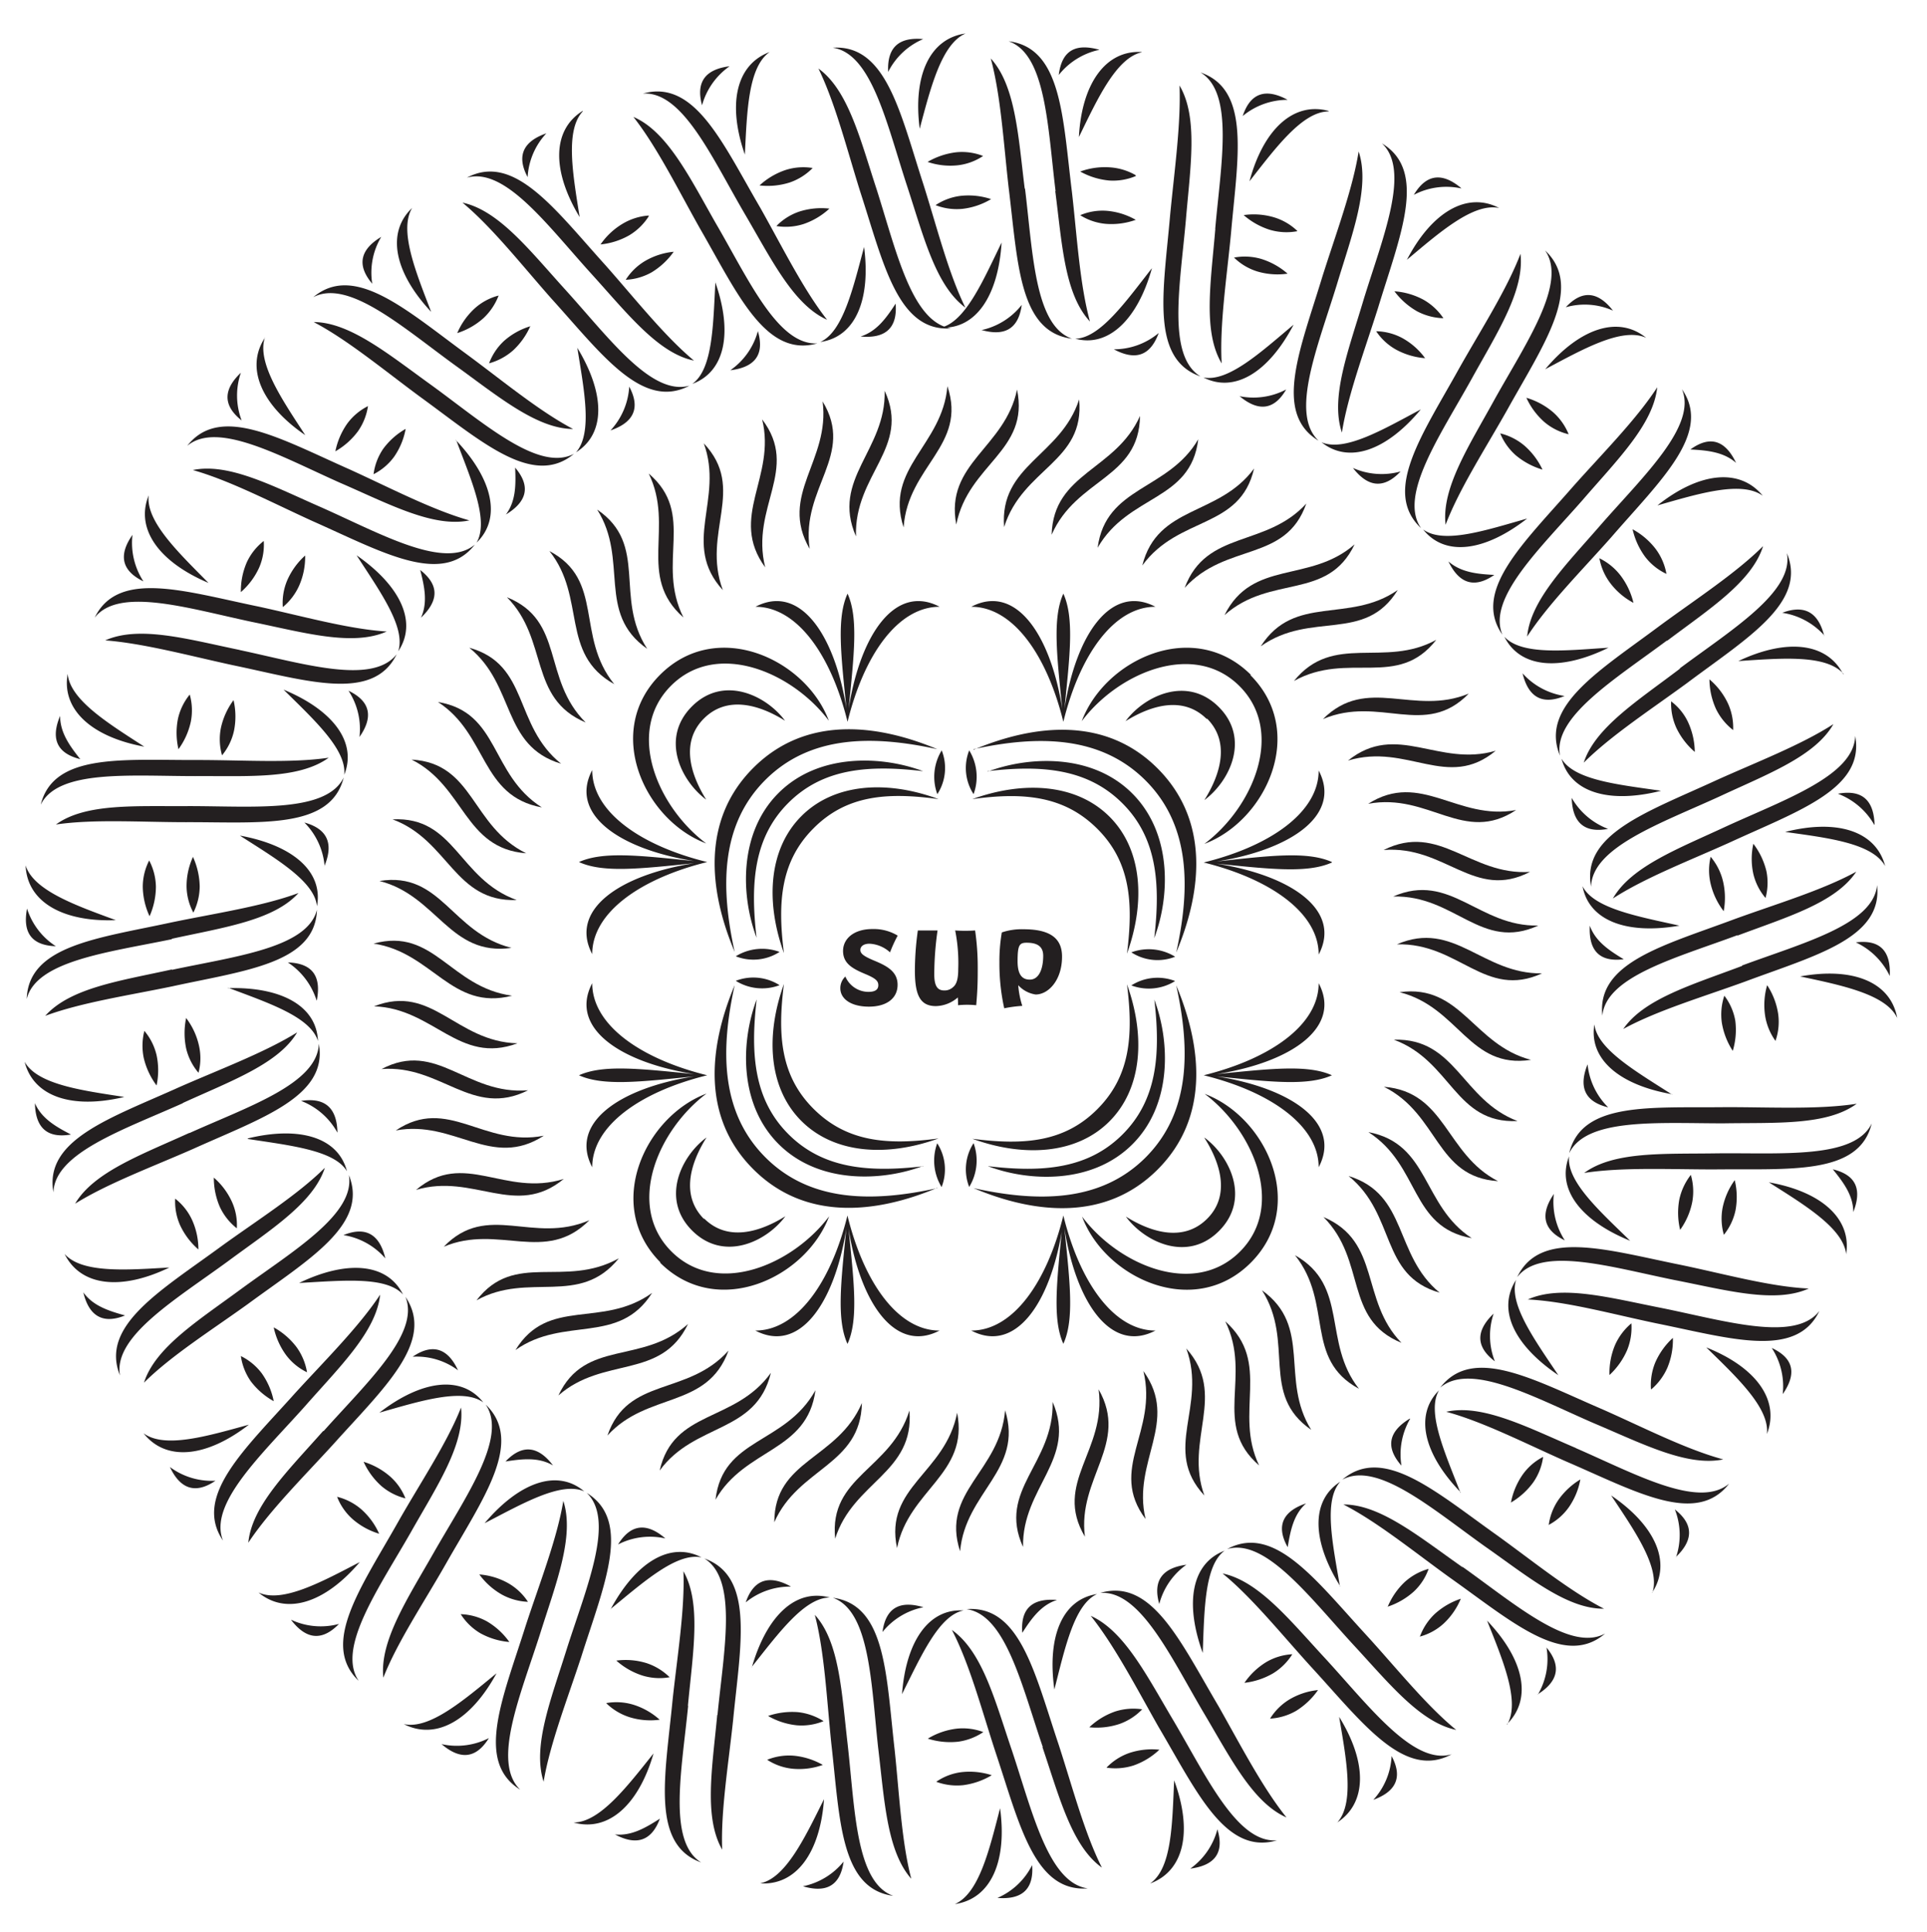 <?xml version="1.0" encoding="UTF-8"?>
<svg xmlns="http://www.w3.org/2000/svg" viewBox="0 0 176 176.5">
  <title>Artboard 4</title>
  <path d="M88.52,68.55a4.61,4.61,0,0,1,.4,4A4.39,4.39,0,0,1,88.52,68.55Zm8.6-14.32c1,2.21.6,5.6.1,10.51,1.1-6.91,4.3-11.41,8.31-9.31-3.8,0-6.91,4.4-8.41,10.51-1.5-6.11-4.6-10.51-8.41-10.51,4-2.1,7.21,2.4,8.31,9.31C96.52,59.83,96.12,56.44,97.12,54.23ZM88.81,73c4.71-1.7,9.51-1.4,12.52,1.6s3.3,7.81,1.6,12.52c.6-4.71.3-8.41-2.71-11.41S93.52,72.35,88.81,73Zm.11-4.51c5.7-2.39,12.11-3,16.81,1.71s4.1,11.11,1.7,16.81c1.3-5.9,1.3-11.61-2.8-15.71S94.82,67.15,88.92,68.44Zm1.29,2c3.71-1.4,9.51-1.71,13.21,2s3.41,9.51,2,13.21c.6-5.11.2-9.21-2.9-12.31S95.32,69.84,90.21,70.45Zm24-8.81c5.2,5.2,1.4,13.31-4.21,15.41,4.41-3.3,7.41-10.21,3.21-14.41s-11.11-1.2-14.41,3.2C100.92,60.23,109,56.44,114.24,61.64Zm-4,4c-2.11-2.1-5-1.3-7.41.2,1.7-2.3,5.6-4.2,8.51-1.3s1,6.8-1.31,8.51C111.53,70.64,112.33,67.74,110.24,65.64ZM103.33,87a4.58,4.58,0,0,1,4,.4A4.39,4.39,0,0,1,103.33,87Zm18.32-8.21c-2.21,1-5.61.61-10.52.11,6.92,1.1,11.42,4.3,9.31,8.3,0-3.8-4.4-6.9-10.5-8.41,6.1-1.5,10.5-4.6,10.5-8.4,2.11,4-2.39,7.2-9.31,8.31C116,78.16,119.44,77.75,121.65,78.75Z" style="fill:#231f20"></path>
  <path d="M85.61,72.55a4.61,4.61,0,0,1,.4-4A4.39,4.39,0,0,1,85.61,72.55Zm-8.1-7.81c1.1-6.91,4.31-11.41,8.31-9.31-3.81,0-6.91,4.4-8.41,10.51C75.91,59.83,72.8,55.43,69,55.43c4-2.1,7.21,2.4,8.31,9.31-.5-4.91-.91-8.3.1-10.51C78.41,56.44,78,59.83,77.51,64.74Zm-3.2,10.92c-3,3-3.31,6.7-2.71,11.41-1.7-4.71-1.4-9.52,1.6-12.52S81,71.25,85.72,73C81,72.35,77.31,72.65,74.31,75.66ZM69.9,71.25c-4.1,4.1-4.1,9.81-2.8,15.71-2.4-5.7-3-12.11,1.7-16.81s11.11-4.1,16.81-1.71C79.71,67.15,74,67.15,69.9,71.25Zm2.1,2.1c-3.1,3.1-3.5,7.2-2.9,12.31-1.4-3.7-1.7-9.51,2-13.21s9.5-3.4,13.21-2C79.21,69.84,75.11,70.24,72,73.35Zm3.7-7.51c-3.3-4.4-10.2-7.41-14.41-3.2s-1.2,11.11,3.21,14.41c-5.61-2.1-9.41-10.21-4.21-15.41S73.61,60.23,75.7,65.84ZM64.5,73.05c-2.3-1.71-4.21-5.6-1.31-8.51s6.81-1,8.51,1.3c-2.4-1.5-5.31-2.3-7.41-.2S63,70.64,64.5,73.05Zm2.7,14.31a4.58,4.58,0,0,1,4-.4A4.39,4.39,0,0,1,67.2,87.36Zm-3.81-8.7c-6.91-1.11-11.41-4.31-9.3-8.31,0,3.8,4.4,6.9,10.5,8.4-6.1,1.51-10.5,4.61-10.5,8.41-2.11-4,2.39-7.2,9.3-8.3-4.9.5-8.3.9-10.51-.11C55.09,77.75,58.49,78.16,63.39,78.66Z" style="fill:#231f20"></path>
  <path d="M88.92,104.43a4.63,4.63,0,0,1-.4,4A4.41,4.41,0,0,1,88.92,104.43Zm8.1,7.81c-1.1,6.91-4.31,11.41-8.31,9.31,3.81,0,6.91-4.4,8.41-10.51,1.5,6.11,4.61,10.51,8.41,10.51-4,2.1-7.21-2.4-8.31-9.31.5,4.91.91,8.31-.1,10.52C96.12,120.55,96.52,117.15,97,112.24Zm3.2-10.91c3-3,3.31-6.7,2.71-11.41,1.7,4.71,1.4,9.51-1.6,12.52s-7.81,3.3-12.52,1.59C93.52,104.64,97.22,104.34,100.22,101.33Zm4.41,4.41c4.1-4.11,4.1-9.82,2.8-15.72,2.4,5.71,3,12.12-1.7,16.82s-11.11,4.1-16.81,1.7C94.82,109.84,100.52,109.84,104.63,105.74Zm-2.1-2.11c3.1-3.1,3.5-7.2,2.9-12.31,1.4,3.71,1.7,9.51-2,13.21s-9.5,3.41-13.21,2C95.32,107.14,99.42,106.74,102.53,103.63Zm-3.7,7.51c3.3,4.4,10.2,7.41,14.41,3.21s1.2-11.11-3.21-14.42c5.61,2.1,9.41,10.21,4.21,15.42S100.92,116.75,98.83,111.14Zm11.2-7.2c2.3,1.7,4.21,5.6,1.31,8.51s-6.81,1-8.51-1.31c2.4,1.5,5.3,2.3,7.41.21S111.53,106.34,110,103.94Zm-2.7-14.32a4.54,4.54,0,0,1-4,.4A4.45,4.45,0,0,1,107.33,89.62Zm3.8,8.71c6.92,1.1,11.42,4.3,9.31,8.3,0-3.79-4.4-6.9-10.5-8.4,6.1-1.51,10.5-4.6,10.5-8.41,2.11,4-2.39,7.2-9.31,8.3,4.91-.49,8.31-.89,10.52.11C119.44,99.23,116,98.83,111.13,98.33Z" style="fill:#231f20"></path>
  <path d="M86,108.44a4.63,4.63,0,0,1-.4-4A4.41,4.41,0,0,1,86,108.44Zm-8.6,14.32c-1-2.21-.6-5.61-.1-10.52-1.1,6.91-4.31,11.41-8.31,9.31,3.8,0,6.91-4.4,8.41-10.51,1.5,6.11,4.6,10.51,8.41,10.51-4,2.1-7.21-2.4-8.31-9.31C78,117.15,78.41,120.55,77.41,122.76ZM85.72,104c-4.71,1.71-9.51,1.41-12.52-1.59s-3.3-7.81-1.6-12.52c-.6,4.71-.3,8.41,2.71,11.41S81,104.64,85.72,104Zm-.11,4.51c-5.7,2.4-12.11,3-16.81-1.7S64.7,95.73,67.1,90c-1.3,5.9-1.3,11.61,2.8,15.72S79.71,109.84,85.61,108.54Zm-1.29-2c-3.71,1.4-9.51,1.7-13.21-2s-3.41-9.5-2-13.21c-.6,5.11-.2,9.21,2.9,12.31S79.21,107.14,84.32,106.54Zm-24,8.81c-5.2-5.21-1.4-13.32,4.21-15.42-4.41,3.31-7.41,10.21-3.21,14.42s11.11,1.19,14.41-3.21C73.61,116.75,65.5,120.55,60.29,115.35Zm4-4c2.1,2.09,5,1.29,7.41-.21-1.7,2.3-5.6,4.21-8.51,1.31s-1-6.81,1.31-8.51C63,106.34,62.2,109.24,64.29,111.35ZM71.2,90a4.54,4.54,0,0,1-4-.4A4.45,4.45,0,0,1,71.2,90ZM52.88,98.23c2.21-1,5.61-.6,10.51-.11-6.91-1.1-11.41-4.3-9.3-8.3,0,3.81,4.4,6.9,10.5,8.41-6.1,1.5-10.5,4.61-10.5,8.4-2.11-4,2.39-7.2,9.3-8.3C58.49,98.83,55.09,99.23,52.88,98.23Z" style="fill:#231f20"></path>
  <path d="M91.48,22.16c-.31,4.89-2.36,7.93-5.56,7.77C88.17,29.42,89.79,25.63,91.48,22.16Zm-1.86,8a6.41,6.41,0,0,0,3.7-2.31C93,30.22,91.58,30.7,89.62,30.14Zm4-12.92c.72,5.88.88,12.51,4.29,13.7-4.87-.6-4.94-7-5.79-13.83-.46-4.05-.71-8.38-1.63-11.77C92.76,7.82,93,12.45,93.59,17.22Zm2.79.23c-.72-5.88-.88-12.52-4.29-13.7,4.87.6,4.94,7,5.79,13.82.46,4.05.71,8.39,1.64,11.78C97.21,26.85,97,22.21,96.38,17.45Zm4-12.92a6.43,6.43,0,0,0-3.71,2.3C97,4.45,98.39,4,100.36,4.53Zm3.89.22c-2.35.51-4.07,4.28-5.76,7.75C98.8,7.61,101,4.58,104.25,4.75Zm-.56,15.31a6.56,6.56,0,0,1-2.74.37,5.26,5.26,0,0,1-2.34-.79,5.17,5.17,0,0,1,2.44-.4A6.39,6.39,0,0,1,103.69,20.06Zm0-4a5.31,5.31,0,0,1-2.44.41,6.7,6.7,0,0,1-2.64-.82,6.58,6.58,0,0,1,2.74-.38A5.39,5.39,0,0,1,103.72,16Z" style="fill:#231f20"></path>
  <path d="M105.21,24.5c-1.31,4.72-4,7.26-7,6.44C100.47,30.9,102.83,27.54,105.21,24.5Zm-3.48,7.41a6.38,6.38,0,0,0,4.1-1.49C105,32.69,103.53,32.87,101.73,31.91Zm6.58-11.81c-.52,5.9-1.75,12.42,1.34,14.29-4.63-1.6-3.37-7.9-2.78-14.72.39-4.06,1-8.35.86-11.86C109.46,10.73,108.71,15.31,108.31,20.1Zm2.68.81c.52-5.9,1.75-12.42-1.34-14.29,4.64,1.6,3.37,7.9,2.78,14.72-.39,4.06-1.05,8.35-.85,11.86C109.84,30.27,110.6,25.7,111,20.91ZM117.6,25a6.49,6.49,0,0,1-2.76-.2,5.24,5.24,0,0,1-2.13-1.27,5.36,5.36,0,0,1,2.47.12A6.63,6.63,0,0,1,117.6,25Zm0-15.88a6.43,6.43,0,0,0-4.1,1.48C114.26,8.31,115.77,8.14,117.57,9.1Zm.89,12A5.36,5.36,0,0,1,116,21a6.67,6.67,0,0,1-2.41-1.35,6.49,6.49,0,0,1,2.76.2A5.27,5.27,0,0,1,118.46,21.07Zm2.87-10.94c-2.4,0-4.86,3.34-7.24,6.38C115.4,11.79,118.15,9.28,121.33,10.13Z" style="fill:#231f20"></path>
  <path d="M118.15,29.66c-2.27,4.34-5.39,6.28-8.24,4.82C112.18,34.93,115.19,32.14,118.15,29.66Zm-5,6.52a6.4,6.4,0,0,0,4.32-.6C116.28,37.64,114.76,37.49,113.2,36.18ZM122.1,26c-1.74,5.67-4.31,11.79-1.67,14.26-4.2-2.53-1.64-8.43.35-15,1.23-3.89,2.77-8,3.31-11.42C125.17,17.08,123.49,21.4,122.1,26Zm2.45,1.35c1.74-5.66,4.31-11.78,1.67-14.25,4.2,2.53,1.65,8.43-.35,15-1.23,3.9-2.77,8-3.31,11.42C121.48,36.27,123.17,32,124.55,27.35Zm5.61,5.37a6.6,6.6,0,0,1-2.65-.78,5.27,5.27,0,0,1-1.82-1.68,5.25,5.25,0,0,1,2.4.63A6.4,6.4,0,0,1,130.16,32.72Zm1.67-3.65a5.51,5.51,0,0,1-2.4-.63,6.75,6.75,0,0,1-2.07-1.83,6.59,6.59,0,0,1,2.65.77A5.4,5.4,0,0,1,131.83,29.07ZM136.92,19c-2.36-.49-5.46,2.25-8.42,4.73C130.77,19.36,134,17.47,136.92,19Zm-3.47-1.79a6.39,6.39,0,0,0-4.32.59C130.37,15.72,131.89,15.87,133.45,17.18Z" style="fill:#231f20"></path>
  <path d="M129.77,37.4c-3.13,3.77-6.58,5-9.07,3C122.83,41.31,126.36,39.21,129.77,37.4Zm-6.2,5.35a6.45,6.45,0,0,0,4.35.32C126.27,44.82,124.82,44.36,123.57,42.75Zm10.82-8.1c-2.88,5.18-6.67,10.63-4.6,13.6-3.58-3.36.15-8.59,3.47-14.58,2-3.55,4.36-7.2,5.61-10.48C139.26,26.57,136.71,30.44,134.39,34.65Zm2.12,1.83c2.88-5.17,6.67-10.63,4.61-13.6,3.58,3.36-.15,8.6-3.47,14.58-2,3.55-4.37,7.2-5.62,10.48C131.64,44.57,134.2,40.69,136.51,36.48Zm4.37,6.42a6.82,6.82,0,0,1-2.44-1.31,5.38,5.38,0,0,1-1.42-2,5.38,5.38,0,0,1,2.21,1.12A6.65,6.65,0,0,1,140.88,42.9Zm2.39-3.23a5.3,5.3,0,0,1-2.21-1.11,6.65,6.65,0,0,1-1.65-2.22,6.63,6.63,0,0,1,2.43,1.31A5.36,5.36,0,0,1,143.27,39.67Zm7.08-8.81c-2.2-1-5.81,1.06-9.22,2.87C144.26,30,147.79,28.78,150.35,30.86Zm-3-2.47a6.3,6.3,0,0,0-4.34-.32C144.63,26.32,146.08,26.78,147.33,28.39Z" style="fill:#231f20"></path>
  <path d="M139.48,47.37c-3.85,3-7.49,3.52-9.5,1C131.87,49.74,135.76,48.42,139.48,47.37Zm-7.19,3.92c1.15,1,2.63,1.15,4.19,1.23C134.5,53.89,133.18,53.13,132.29,51.29Zm12.28-5.64c-3.9,4.45-8.75,9-7.35,12.33-2.8-4,1.95-8.37,6.45-13.53,2.71-3.05,5.78-6.12,7.69-9.07C151,38.77,147.72,42,144.57,45.65Zm1.69,2.23c3.9-4.45,8.75-9,7.36-12.32,2.79,4-2,8.36-6.46,13.52-2.7,3.05-5.77,6.12-7.68,9.07C139.8,54.77,143.11,51.52,146.26,47.88Zm2.93,7.19a6.39,6.39,0,0,1-2.11-1.79,5.34,5.34,0,0,1-1-2.28A5.45,5.45,0,0,1,148,52.56,6.72,6.72,0,0,1,149.19,55.07Zm3-2.65a5.24,5.24,0,0,1-1.93-1.55,6.77,6.77,0,0,1-1.15-2.52,6.64,6.64,0,0,1,2.11,1.8A5.37,5.37,0,0,1,152.2,52.42ZM161,45.29c-1.94-1.41-5.9-.18-9.62.88C155.2,43.13,158.9,42.72,161,45.29Zm-2.43-3c-1.14-1-2.62-1.15-4.18-1.23C156.33,39.65,157.65,40.4,158.54,42.24Z" style="fill:#231f20"></path>
  <path d="M146.91,59.17c-4.4,2.16-8.06,1.88-9.51-1C139,59.89,143.05,59.42,146.91,59.17Zm-7.85,2.34a6.44,6.44,0,0,0,3.84,2.07C140.68,64.5,139.54,63.49,139.06,61.51Zm13.19-3c-4.75,3.54-10.44,7-9.77,10.52-1.89-4.53,3.65-7.78,9.13-11.88,3.29-2.42,6.93-4.78,9.42-7.26C160,53.17,156.08,55.66,152.25,58.55Zm1.18,2.54c4.75-3.54,10.44-7,9.77-10.52,1.89,4.52-3.65,7.77-9.13,11.88-3.29,2.41-6.93,4.78-9.42,7.26C145.68,66.47,149.6,64,153.43,61.09Zm1.36,7.64a6.7,6.7,0,0,1-1.68-2.19,5.39,5.39,0,0,1-.48-2.43A5.07,5.07,0,0,1,154.19,66,6.67,6.67,0,0,1,154.79,68.73Zm3.5-2a5.43,5.43,0,0,1-1.56-1.92,6.68,6.68,0,0,1-.6-2.71,6.53,6.53,0,0,1,1.69,2.2A5.33,5.33,0,0,1,158.29,66.77Zm10.07-5.15c-1.61-1.78-5.73-1.4-9.59-1.15C163.17,58.31,166.88,58.68,168.36,61.62Zm-1.74-3.49a6.44,6.44,0,0,0-3.84-2.07C165,55.14,166.14,56.15,166.62,58.13Z" style="fill:#231f20"></path>
  <path d="M151.71,72.24c-4.75,1.2-8.27.16-9.09-2.93C143.8,71.29,147.89,71.68,151.71,72.24Zm-8.16.65a6.46,6.46,0,0,0,3.32,2.83C144.51,76.16,143.61,74.93,143.55,72.89Zm13.52-.14c-5.39,2.47-11.66,4.64-11.75,8.25-.91-4.82,5.19-6.84,11.41-9.71,3.72-1.68,7.77-3.23,10.72-5.14C165.77,69.1,161.42,70.72,157.07,72.75Zm.62,2.73c5.39-2.47,11.66-4.64,11.75-8.25.91,4.82-5.19,6.84-11.41,9.71-3.72,1.68-7.77,3.23-10.72,5.14C149,79.13,153.34,77.51,157.69,75.48Zm-.26,7.76a6.61,6.61,0,0,1-1.19-2.5,5.31,5.31,0,0,1,0-2.47,5.42,5.42,0,0,1,1.12,2.2A6.62,6.62,0,0,1,157.43,83.24Zm3.83-1.2a5.24,5.24,0,0,1-1.12-2.2,6.41,6.41,0,0,1,0-2.76,6.72,6.72,0,0,1,1.19,2.49A5.31,5.31,0,0,1,161.26,82Zm10.92-2.92C171,77,166.87,76.54,163.05,76,167.8,74.79,171.34,75.92,172.18,79.12Zm-1-3.78a6.46,6.46,0,0,0-3.32-2.83C170.25,72.07,171.15,73.3,171.21,75.34Z" style="fill:#231f20"></path>
  <path d="M153.39,84.56c-4.83.84-8.27-.46-8.85-3.6C145.57,83,149.62,83.72,153.39,84.56Zm-8.19,0c.52,1.44,1.76,2.26,3.1,3.07C145.91,87.93,145.11,86.64,145.2,84.6Zm13.49.87c-5.56,2.07-12,3.75-12.34,7.35-.54-4.88,5.7-6.43,12.11-8.83,3.83-1.39,8-2.63,11.08-4.32C167.64,82.49,163.18,83.78,158.69,85.47Zm.42,2.77c5.55-2.06,12-3.74,12.33-7.34.54,4.87-5.69,6.43-12.11,8.83-3.83,1.39-8,2.63-11.07,4.31C150.16,91.23,154.61,89.94,159.11,88.24ZM158.26,96a6.69,6.69,0,0,1-1-2.58,5.38,5.38,0,0,1,.23-2.46,5.27,5.27,0,0,1,1,2.28A6.7,6.7,0,0,1,158.26,96Zm3.91-.9a5.38,5.38,0,0,1-.95-2.28A6.52,6.52,0,0,1,161.4,90a6.54,6.54,0,0,1,1,2.58A5.25,5.25,0,0,1,162.17,95.06ZM173.28,93c-1-2.17-5.1-3-8.87-3.8C169.24,88.32,172.69,89.71,173.28,93Zm-.68-3.84a6.47,6.47,0,0,0-3.1-3.07C171.89,85.79,172.69,87.08,172.6,89.12Z" style="fill:#231f20"></path>
  <path d="M157.41,102.62c-5.92,0-12.53-.53-14.09,2.73,1.14-4.77,7.53-4.12,14.38-4.21,4.08,0,8.41.23,11.88-.31C166.84,102.84,162.21,102.54,157.41,102.62ZM145,97.23a6.43,6.43,0,0,0,1.88,3.93C144.56,100.6,144.24,99.11,145,97.23Zm11.86,8.13c5.92-.06,12.53.53,14.09-2.73-1.14,4.77-7.54,4.12-14.38,4.2-4.08,0-8.41-.22-11.88.32C147.43,105.14,152.06,105.44,156.87,105.36Zm-4.14-5.4c-4.83-.84-7.62-3.22-7.1-6.38C145.89,95.87,149.47,97.9,152.73,100Zm.73,12.38a6.66,6.66,0,0,1-.07-2.77,5.52,5.52,0,0,1,1.05-2.24,5.36,5.36,0,0,1,.13,2.47A6.5,6.5,0,0,1,153.46,112.34Zm4,.47a5.35,5.35,0,0,1-.12-2.47,6.52,6.52,0,0,1,1.11-2.53,6.62,6.62,0,0,1,.07,2.76A5.31,5.31,0,0,1,157.44,112.81Zm11.17,1.79c-.24-2.39-3.8-4.52-7.06-6.59C166.37,108.86,169.15,111.34,168.61,114.6Zm.65-3.85c0-1.53-.89-2.72-1.87-3.93C169.72,107.38,170,108.87,169.26,110.75Z" style="fill:#231f20"></path>
  <path d="M152.92,116.93c-5.8-1.18-12.15-3.13-14.35-.26,2.11-4.43,8.23-2.47,14.94-1.12,4,.83,8.18,2,11.69,2.16C162.1,119.11,157.64,117.85,152.92,116.93Zm-1.1,2.57c5.81,1.18,12.15,3.13,14.35.26-2.11,4.43-8.23,2.47-14.94,1.12-4-.84-8.18-2-11.69-2.17C142.64,117.32,147.11,118.58,151.82,119.5Zm-9.9-10.43a6.42,6.42,0,0,0,1,4.24C140.77,112.28,140.77,110.76,141.92,109.07Zm7,4.29c-4.54-1.83-6.78-4.75-5.61-7.73C143.06,107.93,146.14,110.66,148.9,113.36ZM147,125.61a6.59,6.59,0,0,1,.5-2.72,5.48,5.48,0,0,1,1.5-2,5.46,5.46,0,0,1-.39,2.45A6.74,6.74,0,0,1,147,125.61Zm3.79,1.3a5.41,5.41,0,0,1,.39-2.44,6.68,6.68,0,0,1,1.61-2.25,6.59,6.59,0,0,1-.5,2.72A5.48,5.48,0,0,1,150.83,126.91ZM161.38,131c.26-2.39-2.78-5.21-5.54-7.91C160.39,124.9,162.58,127.91,161.38,131Zm1.44-3.62a6.42,6.42,0,0,0-1-4.24C164,124.15,164,125.67,162.82,127.36Z" style="fill:#231f20"></path>
  <path d="M145.54,130c-5.43-2.36-11.23-5.59-14-3.24,3-3.89,8.56-.7,14.85,2,3.73,1.65,7.59,3.64,11,4.56C154.07,134,150,131.88,145.54,130Zm-1.61,2.29c5.43,2.36,11.23,5.59,14,3.24-3,3.9-8.56.7-14.84-2-3.74-1.65-7.6-3.64-11-4.56C135.4,128.23,139.51,130.39,143.93,132.28ZM136.42,120a6.36,6.36,0,0,0,.11,4.36C134.62,122.91,134.94,121.42,136.42,120Zm5.93,5.64c-4.06-2.74-5.64-6-3.88-8.72C137.77,119.14,140.21,122.45,142.35,125.66ZM138,137.26a6.64,6.64,0,0,1,1.07-2.55,5.2,5.2,0,0,1,1.87-1.62,5.3,5.3,0,0,1-.89,2.31A6.71,6.71,0,0,1,138,137.26Zm3.45,2.06a5.3,5.3,0,0,1,.89-2.31,6.66,6.66,0,0,1,2-1.86,6.48,6.48,0,0,1-1.06,2.55A5.3,5.3,0,0,1,141.42,139.32Zm9.47,6.18c.75-2.28-1.63-5.67-3.77-8.89C151.18,139.35,152.71,142.74,150.89,145.5Zm2.16-3.25a6.36,6.36,0,0,0-.11-4.36C154.84,139.36,154.53,140.85,153.05,142.25Z" style="fill:#231f20"></path>
  <path d="M135.6,141.25c-4.82-3.44-9.82-7.8-13-6.08,3.73-3.18,8.52,1.1,14.1,5.06,3.31,2.39,6.68,5.13,9.8,6.73C143.1,147,139.53,144,135.6,141.25Zm-2,1.9c4.83,3.44,9.83,7.8,13,6.08-3.73,3.19-8.52-1.1-14.11-5.06-3.31-2.38-6.67-5.13-9.79-6.73C126.05,137.42,129.62,140.39,133.55,143.15Zm-6.86,3.64a6.58,6.58,0,0,1,1.57-2.28,5.38,5.38,0,0,1,2.17-1.19,5.18,5.18,0,0,1-1.35,2.07A6.68,6.68,0,0,1,126.69,146.79Zm2.06-17.19a6.46,6.46,0,0,0-.8,4.29C126.39,132.06,127,130.67,128.75,129.6Zm.88,19.92a5.42,5.42,0,0,1,1.36-2.08,6.62,6.62,0,0,1,2.38-1.39,6.5,6.5,0,0,1-1.57,2.27A5.22,5.22,0,0,1,129.63,149.52Zm3.75-13.17c-3.41-3.52-4.26-7.09-2-9.34C130.26,129,132,132.76,133.38,136.35Zm4.23,21.18c1.21-2.08-.41-5.89-1.84-9.48C139.18,151.57,140,155.21,137.61,157.53Zm2.8-2.73a6.38,6.38,0,0,0,.79-4.29C142.76,152.34,142.14,153.73,140.41,154.8Z" style="fill:#231f20"></path>
  <path d="M121.13,151.6c4,4.37,8,9.68,11.45,8.66-4.31,2.34-8.11-2.85-12.74-7.89-2.74-3-5.46-6.41-8.18-8.63C115,144.44,117.86,148.08,121.13,151.6Zm2.4-1.43c-4-4.37-8-9.68-11.45-8.66,4.31-2.33,8.1,2.85,12.74,7.89,2.74,3,5.46,6.41,8.18,8.63C129.67,157.34,126.8,153.69,123.53,150.17Zm-9.87,3.56a6.58,6.58,0,0,1,2-1.9,5.27,5.27,0,0,1,2.37-.71,5.38,5.38,0,0,1-1.75,1.74A6.7,6.7,0,0,1,113.66,153.73ZM116,157a5.38,5.38,0,0,1,1.75-1.74,6.4,6.4,0,0,1,2.63-.87,6.83,6.83,0,0,1-2,1.9A5.39,5.39,0,0,1,116,157Zm3.29-19.66c-1.14,1-1.43,2.48-1.68,4C116.44,139.26,117.34,138,119.26,137.35Zm3.12,7.57c-2.6-4.16-2.69-7.83,0-9.55C120.85,137.09,121.74,141.11,122.38,144.92Zm-.28,21.59c1.62-1.78.82-5.85.18-9.66C124.88,161,124.88,164.73,122.1,166.51Zm3.3-2.08a6.37,6.37,0,0,0,1.67-4C128.22,162.51,127.32,163.74,125.4,164.43Z" style="fill:#231f20"></path>
  <path d="M99.49,157.79a6.57,6.57,0,0,1,2.36-1.44,5.46,5.46,0,0,1,2.47-.2,5.3,5.3,0,0,1-2.08,1.34A6.58,6.58,0,0,1,99.49,157.79Zm7.74-.52c3,5.1,5.79,11.13,9.4,10.85-4.71,1.39-7.34-4.48-10.82-10.37-2-3.53-4-7.4-6.19-10.14C102.72,149,104.77,153.14,107.23,157.27Zm2.65-.9c-3-5.11-5.79-11.13-9.39-10.85,4.7-1.39,7.33,4.47,10.81,10.36,2,3.53,4,7.41,6.2,10.15C114.39,164.66,112.34,160.5,109.88,156.37Zm-8.82,5.11a5.3,5.3,0,0,1,2.08-1.34,6.58,6.58,0,0,1,2.75-.3,6.57,6.57,0,0,1-2.36,1.44A5.46,5.46,0,0,1,101.06,161.48Zm4,10.57c2-1.4,2-5.55,2.18-9.41C108.94,167.25,108.17,170.89,105.08,172.05Zm3.3-29.11a6.38,6.38,0,0,0-2.48,3.59C105.22,144.22,106.36,143.2,108.38,142.94Zm.36,27.76a6.41,6.41,0,0,0,2.47-3.59C111.89,169.42,110.76,170.43,108.74,170.7ZM109.85,151c-1.67-4.6-1-8.21,2-9.34C110,143,110,147.13,109.85,151Z" style="fill:#231f20"></path>
  <path d="M84.74,158.83a6.58,6.58,0,0,1,2.61-.91,5.3,5.3,0,0,1,2.46.31,5.44,5.44,0,0,1-2.31.88A6.75,6.75,0,0,1,84.74,158.83Zm.77,3.94a5.19,5.19,0,0,1,2.31-.88,6.58,6.58,0,0,1,2.76.28,6.74,6.74,0,0,1-2.61.91A5.43,5.43,0,0,1,85.51,162.77Zm6.92-2.84c1.87,5.62,3.34,12.09,6.92,12.58-4.89.37-6.24-5.91-8.41-12.4-1.27-3.88-2.37-8.08-4-11.21C89.75,150.89,90.88,155.38,92.43,159.93Zm-5.19,14c2.2-1,3.13-5,4.1-8.74C92,170.05,90.5,173.45,87.24,173.94Zm8-14.34C93.33,154,91.86,147.51,88.28,147c4.89-.38,6.24,5.91,8.42,12.4,1.26,3.88,2.36,8.08,3.94,11.21C97.89,168.65,96.75,164.15,95.21,159.6ZM91.1,173.38a6.38,6.38,0,0,0,3.17-3C94.45,172.78,93.13,173.54,91.1,173.38Zm5.44-27.22c-1.46.47-2.32,1.68-3.17,3C93.18,146.75,94.5,146,96.54,146.16Zm-.24,8.18c-.68-4.85.73-8.24,3.9-8.72C98.1,146.58,97.26,150.6,96.3,154.34Z" style="fill:#231f20"></path>
  <path d="M69.43,172.05c2.35-.48,4.11-4.24,5.83-7.69C74.91,169.25,72.72,172.26,69.43,172.05Zm.64-11.29a5.32,5.32,0,0,1,2.45-.37,6.58,6.58,0,0,1,2.63.84,6.4,6.4,0,0,1-2.74.35A5.19,5.19,0,0,1,70.07,160.76Zm.07-4a6.78,6.78,0,0,1,2.75-.35,5.45,5.45,0,0,1,2.33.82,5.29,5.29,0,0,1-2.44.38A6.59,6.59,0,0,1,70.14,156.75Zm3.18,15.56a6.43,6.43,0,0,0,3.73-2.26C76.72,172.43,75.28,172.9,73.32,172.31Zm4.11-12.87c.66,5.88.74,12.52,4.15,13.74-4.86-.65-4.87-7.08-5.65-13.88-.42-4.06-.62-8.4-1.51-11.79C76.69,150,76.87,154.66,77.43,159.44Zm2.78.26c-.65-5.89-.74-12.53-4.14-13.75,4.86.65,4.86,7.08,5.64,13.88.43,4.06.63,8.4,1.52,11.79C81,169.1,80.78,164.47,80.21,159.7Zm4.11-12.88a6.37,6.37,0,0,0-3.72,2.26C80.92,146.7,82.37,146.24,84.32,146.82Zm-1.94,8c.35-4.89,2.44-7.91,5.63-7.71C85.76,147.55,84.11,151.32,82.38,154.77Z" style="fill:#231f20"></path>
  <path d="M52.38,166.49c2.4,0,4.9-3.29,7.31-6.31C58.33,164.89,55.56,167.38,52.38,166.49Zm3-10.91a5.34,5.34,0,0,1,2.47.15,6.46,6.46,0,0,1,2.4,1.37,6.43,6.43,0,0,1-2.75-.23A5.37,5.37,0,0,1,55.36,155.58Zm.77,12c1.52.16,2.8-.6,4.12-1.44C59.44,168.38,57.92,168.53,56.13,167.56Zm.14-15.88a6.49,6.49,0,0,1,2.76.23,5.41,5.41,0,0,1,2.11,1.29,5.34,5.34,0,0,1-2.47-.15A6.61,6.61,0,0,1,56.27,151.68Zm6.56,4.14c-.58,5.89-1.88,12.4,1.19,14.3-4.61-1.65-3.28-7.93-2.62-14.75.43-4.05,1.14-8.34,1-11.85C64.08,146.46,63.28,151,62.83,155.82Zm2.68.83c.58-5.89,1.88-12.4-1.2-14.3,4.62,1.65,3.29,7.94,2.63,14.75-.43,4.06-1.14,8.34-1,11.85C64.26,166,65.06,161.44,65.51,156.65Zm6.7-11.73a6.4,6.4,0,0,0-4.12,1.44C68.9,144.1,70.42,143.94,72.21,144.92Zm-3.56,7.37c1.36-4.71,4-7.22,7.12-6.37C73.46,145.94,71.06,149.27,68.65,152.29Z" style="fill:#231f20"></path>
  <path d="M36.88,157.5c2.35.52,5.48-2.19,8.47-4.64C43,157.18,39.81,159,36.88,157.5Zm3.45,1.83a6.44,6.44,0,0,0,4.32-.55C43.39,160.82,41.88,160.66,40.33,159.33Zm1.75-11.87a5.3,5.3,0,0,1,2.38.65A6.56,6.56,0,0,1,46.52,150a6.62,6.62,0,0,1-2.65-.8A5.35,5.35,0,0,1,42.08,147.46Zm1.7-3.63a6.37,6.37,0,0,1,2.64.8,5.28,5.28,0,0,1,1.8,1.7,5.4,5.4,0,0,1-2.38-.66A6.52,6.52,0,0,1,43.78,143.83Zm5.55,5.42c-1.8,5.64-4.43,11.73-1.82,14.24-4.17-2.58-1.55-8.45.51-15,1.27-3.88,2.86-7.92,3.43-11.38C52.5,140.36,50.77,144.66,49.33,149.25Zm2.44,1.37c1.8-5.64,4.43-11.74,1.82-14.24,4.17,2.58,1.56,8.45-.51,15-1.27,3.87-2.85,7.92-3.43,11.38C48.6,159.51,50.34,155.21,51.77,150.62Zm4-3.61c2.32-4.32,5.46-6.22,8.3-4.74C61.79,141.8,58.74,144.56,55.75,147Zm5-6.47a6.38,6.38,0,0,0-4.32.55C57.71,139.05,59.23,139.21,60.77,140.54Z" style="fill:#231f20"></path>
  <path d="M23.61,145.48c2.19,1,5.82-1,9.25-2.78C29.69,146.44,26.15,147.59,23.61,145.48Zm3,2.5a6.39,6.39,0,0,0,4.35.37C29.28,150.08,27.84,149.61,26.6,148Zm4.19-11.24A5.33,5.33,0,0,1,33,137.88a6.51,6.51,0,0,1,1.63,2.23,6.54,6.54,0,0,1-2.42-1.33A5.27,5.27,0,0,1,30.79,136.74ZM37.51,140c-2.94,5.14-6.78,10.56-4.75,13.55C29.22,150.16,33,145,36.38,139c2-3.53,4.44-7.15,5.73-10.42C42.46,132,39.87,135.81,37.51,140Zm-4.3-6.46a6.64,6.64,0,0,1,2.42,1.34,5.23,5.23,0,0,1,1.4,2,5.36,5.36,0,0,1-2.2-1.13A6.66,6.66,0,0,1,33.21,133.54Zm6.4,8.31c2.93-5.14,6.78-10.55,4.75-13.54,3.54,3.39-.24,8.58-3.63,14.54-2,3.52-4.44,7.15-5.72,10.41C34.66,149.89,37.25,146,39.61,141.85Zm4.65-2.7c3.16-3.74,6.63-5,9.1-2.91C51.24,135.31,47.69,137.38,44.26,139.15Zm6.25-5.28c-1.32-.77-2.8-.6-4.34-.36C47.83,131.77,49.28,132.25,50.51,133.87Z" style="fill:#231f20"></path>
  <path d="M13.11,130.93c1.93,1.44,5.89.24,9.62-.78C18.85,133.15,15.15,133.53,13.11,130.93Zm2.4,3.08a6.42,6.42,0,0,0,4.17,1.26C17.69,136.62,16.38,135.85,15.51,134Zm12.33-5.53c-3.95,4.42-8.83,8.91-7.47,12.26-2.76-4.06,2-8.35,6.58-13.47,2.74-3,5.83-6.06,7.77-9C34.36,121.66,31,124.88,27.84,128.48ZM22,123.88a5.34,5.34,0,0,1,1.91,1.58A6.57,6.57,0,0,1,25,128a6.7,6.7,0,0,1-2.09-1.81A5.34,5.34,0,0,1,22,123.88Zm7.56,6.85c3.94-4.42,8.83-8.91,7.47-12.26,2.76,4.06-2,8.35-6.58,13.46-2.74,3-5.83,6.07-7.77,9C23,137.55,26.33,134.33,29.51,130.73ZM25,121.26a6.6,6.6,0,0,1,2.09,1.81,5.41,5.41,0,0,1,.95,2.29,5.23,5.23,0,0,1-1.91-1.57A6.63,6.63,0,0,1,25,121.26Zm9.64,7.8c3.88-3,7.52-3.46,9.5-.95C42.25,126.76,38.34,128,34.62,129.06Zm7.22-3.86a6.31,6.31,0,0,0-4.17-1.26C39.66,122.59,41,123.35,41.84,125.2Z" style="fill:#231f20"></path>
  <path d="M5.9,114.55c1.59,1.8,5.72,1.46,9.57,1.24C11.06,117.92,7.36,117.51,5.9,114.55Zm1.71,3.51c.89,1.24,2.31,1.69,3.81,2.11C9.2,121.07,8.07,120,7.61,118.06Zm13.21-2.84c-4.78,3.5-10.5,6.87-9.86,10.43-1.85-4.54,3.72-7.74,9.24-11.79,3.3-2.39,7-4.72,9.47-7.18C28.62,109.91,24.68,112.36,20.82,115.22ZM22,117.77c4.78-3.5,10.49-6.87,9.86-10.43,1.85,4.54-3.72,7.74-9.24,11.8-3.31,2.38-7,4.71-9.47,7.17C14.18,123.08,18.12,120.63,22,117.77Zm-6-8.27a5.24,5.24,0,0,1,1.54,1.94,6.5,6.5,0,0,1,.58,2.7,6.63,6.63,0,0,1-1.67-2.21A5.33,5.33,0,0,1,16,109.5Zm3.52-1.93a6.47,6.47,0,0,1,1.66,2.21,5.13,5.13,0,0,1,.45,2.43,5.4,5.4,0,0,1-1.54-1.93A6.7,6.7,0,0,1,19.53,107.57Zm7.8,9.63c4.41-2.12,8.07-1.81,9.49,1.06C35.27,116.55,31.18,117,27.33,117.2Zm7.86-2.26a6.38,6.38,0,0,0-3.81-2.11C33.6,111.92,34.73,113,35.19,114.94Z" style="fill:#231f20"></path>
  <path d="M2.25,97c1.18,2.09,5.29,2.62,9.1,3.21C6.59,101.35,3.06,100.19,2.25,97Zm.94,3.78c.61,1.4,1.9,2.14,3.29,2.86C4.12,104.05,3.23,102.81,3.19,100.77Zm13.51,0c-5.4,2.42-11.7,4.53-11.82,8.14-.86-4.83,5.26-6.79,11.5-9.61,3.73-1.64,7.8-3.16,10.76-5C25.44,97.19,21.07,98.76,16.7,100.76Zm.6,2.73C22.71,101.07,29,99,29.12,95.35c.87,4.82-5.25,6.79-11.49,9.61-3.73,1.64-7.8,3.15-10.77,5C8.57,107.06,12.93,105.48,17.3,103.49Zm-4.11-9.33a5.31,5.31,0,0,1,1.11,2.21,6.63,6.63,0,0,1,0,2.77,6.83,6.83,0,0,1-1.17-2.51A5.46,5.46,0,0,1,13.19,94.16ZM17,93a6.45,6.45,0,0,1,1.17,2.51A5.19,5.19,0,0,1,18.13,98,5.29,5.29,0,0,1,17,95.77,6.8,6.8,0,0,1,17,93Zm5.62,11c4.76-1.16,8.28-.09,9.07,3C30.56,105.07,26.47,104.64,22.65,104.05Zm8.17-.58a6.39,6.39,0,0,0-3.29-2.85C29.89,100.2,30.78,101.43,30.82,103.47Z" style="fill:#231f20"></path>
  <path d="M2.34,79.06c.72,2.3,4.63,3.67,8.24,5C5.68,84.24,2.47,82.36,2.34,79.06ZM2.47,83A6.37,6.37,0,0,0,5.1,86.44C2.7,86.36,2.09,85,2.47,83Zm13.22,2.8C9.9,87,3.31,87.76,2.44,91.26c.16-4.9,6.55-5.55,13.24-7,4-.83,8.29-1.46,11.58-2.68C25,84.09,20.39,84.73,15.69,85.76Zm0,2.8c5.8-1.24,12.39-2,13.26-5.49-.16,4.9-6.55,5.54-13.24,7-4,.83-8.29,1.47-11.58,2.69C6.43,90.23,11,89.6,15.71,88.56Zm-2.07-10a5.36,5.36,0,0,1,.62,2.4,6.74,6.74,0,0,1-.58,2.7,6.63,6.63,0,0,1-.62-2.7A5.3,5.3,0,0,1,13.64,78.58Zm4-.33a6.8,6.8,0,0,1,.62,2.7,5.43,5.43,0,0,1-.58,2.4,5.23,5.23,0,0,1-.62-2.4A6.41,6.41,0,0,1,17.64,78.25Zm3.19,12c4.9-.14,8.11,1.64,8.23,4.83C28.35,92.87,24.44,91.6,20.83,90.23Zm8.11,1.14a6.48,6.48,0,0,0-2.63-3.49C28.71,88,29.32,89.36,28.94,91.37Z" style="fill:#231f20"></path>
  <path d="M17.83,70.9c-5.92,0-12.52-.63-14.11,2.61,1.18-4.76,7.57-4.05,14.42-4.08,4.08,0,8.41.3,11.88-.21C27.27,71.21,22.64,70.87,17.83,70.9Zm-.56,2.74c5.92,0,12.53.64,14.12-2.61C30.2,75.79,23.81,75.09,17,75.11c-4.08,0-8.41-.3-11.89.21C7.84,73.34,12.47,73.68,17.27,73.64ZM5.49,65.4c0,1.53.87,2.73,1.84,3.95C5,68.77,4.7,67.28,5.49,65.4Zm.69-3.84c.22,2.4,3.76,4.55,7,6.65C8.36,67.32,5.61,64.82,6.18,61.56Zm11.15,1.89a5.34,5.34,0,0,1,.1,2.47,6.61,6.61,0,0,1-1.13,2.52,6.61,6.61,0,0,1-.05-2.76A5.31,5.31,0,0,1,17.33,63.45Zm4,.51a6.61,6.61,0,0,1,.05,2.76A5.29,5.29,0,0,1,20.28,69a5.34,5.34,0,0,1-.11-2.47A6.61,6.61,0,0,1,21.3,64Zm.62,12.38c4.82.89,7.59,3.29,7,6.45C28.73,80.49,25.17,78.43,21.92,76.34Zm7.7,2.8a6.41,6.41,0,0,0-1.85-4C30.1,75.77,30.41,77.27,29.62,79.14Z" style="fill:#231f20"></path>
  <path d="M23,56.81c-5.79-1.23-12.12-3.23-14.35-.39,2.15-4.41,8.25-2.39,15-1,4,.87,8.17,2.05,11.67,2.27C32.19,59.08,27.74,57.78,23,56.81Zm-1.12,2.57c5.79,1.23,12.12,3.23,14.35.39-2.15,4.41-8.26,2.39-14.95,1-4-.87-8.17-2-11.67-2.27C12.75,57.11,17.2,58.41,21.91,59.38ZM12.1,48.86a6.44,6.44,0,0,0,1,4.25C10.92,52.05,10.93,50.53,12.1,48.86Zm1.48-3.61c-.28,2.38,2.73,5.23,5.46,8C14.51,51.33,12.34,48.31,13.58,45.25Zm10.51,4.17a5.24,5.24,0,0,1-.42,2.43A6.57,6.57,0,0,1,22,54.09a6.58,6.58,0,0,1,.54-2.72A5.26,5.26,0,0,1,24.09,49.42Zm3.78,1.33a6.52,6.52,0,0,1-.53,2.71,5.4,5.4,0,0,1-1.51,2A5.26,5.26,0,0,1,26.24,53,6.58,6.58,0,0,1,27.87,50.75ZM25.9,63c4.53,1.88,6.73,4.81,5.54,7.78C31.68,68.46,28.63,65.71,25.9,63Zm6.93,4.35a6.37,6.37,0,0,0-1-4.25C34,64.14,34,65.66,32.83,67.33Z" style="fill:#231f20"></path>
  <path d="M31.05,44.1c-5.41-2.41-11.18-5.69-13.95-3.37,3-3.86,8.57-.62,14.83,2.15,3.71,1.69,7.56,3.71,10.94,4.66C39.54,48.23,35.45,46,31.05,44.1Zm-1.63,2.28c5.41,2.41,11.18,5.69,13.95,3.37-3,3.86-8.57.62-14.83-2.15-3.71-1.69-7.55-3.71-10.93-4.66C20.93,42.25,25,44.45,29.42,46.38ZM22,34.05a6.41,6.41,0,0,0,.07,4.36C20.2,36.93,20.53,35.44,22,34.05Zm2.2-3.23c-.78,2.28,1.57,5.69,3.68,8.93C23.86,37,22.37,33.56,24.22,30.82Zm9.41,6.27a5.4,5.4,0,0,1-.91,2.3,6.72,6.72,0,0,1-2.07,1.84,6.69,6.69,0,0,1,1.09-2.54A5.31,5.31,0,0,1,33.63,37.09ZM32.57,50.73c4,2.78,5.59,6.11,3.8,8.77C37.09,57.3,34.68,54,32.57,50.73Zm4.48-11.55A6.53,6.53,0,0,1,36,41.72a5.29,5.29,0,0,1-1.88,1.6A5.28,5.28,0,0,1,35,41,6.57,6.57,0,0,1,37.05,39.18Zm1.4,17.25c.63-1.39.32-2.84-.07-4.36C40.27,53.55,39.94,55,38.45,56.43Z" style="fill:#231f20"></path>
  <path d="M41.55,33.36c-4.79-3.48-9.74-7.9-12.94-6.21,3.76-3.15,8.51,1.18,14,5.2,3.28,2.42,6.62,5.2,9.73,6.84C49,39.17,45.45,36.17,41.55,33.36Zm-2.07,1.88c4.79,3.49,9.74,7.9,12.94,6.22-3.76,3.14-8.51-1.19-14.05-5.21-3.28-2.42-6.62-5.2-9.72-6.83C32,29.44,35.58,32.44,39.48,35.24Zm-4.66-13.6A6.37,6.37,0,0,0,34,25.92C32.44,24.08,33.07,22.69,34.82,21.64ZM37.64,19c-1.23,2.06.36,5.89,1.74,9.49C36,24.88,35.27,21.24,37.64,19Zm4,21.21c3.37,3.56,4.19,7.14,1.89,9.36C44.7,47.53,43,43.77,41.65,40.16ZM45.54,27a5.5,5.5,0,0,1-1.38,2.06,6.58,6.58,0,0,1-2.4,1.37,6.56,6.56,0,0,1,1.6-2.26A5.21,5.21,0,0,1,45.54,27Zm2.91,2.76a6.66,6.66,0,0,1-1.6,2.26,5.51,5.51,0,0,1-2.18,1.17,5.31,5.31,0,0,1,1.38-2.06A6.45,6.45,0,0,1,48.45,29.8ZM46.21,47c.91-1.23.91-2.71.84-4.28C48.59,44.53,48,45.91,46.21,47Z" style="fill:#231f20"></path>
  <path d="M51.62,26.45c4,4.41,7.88,9.76,11.36,8.78-4.33,2.29-8.07-2.94-12.66-8-2.7-3.06-5.38-6.47-8.08-8.72C45.56,19.22,48.39,22.89,51.62,26.45ZM54,25c-4-4.41-7.88-9.76-11.36-8.77,4.33-2.3,8.07,2.93,12.66,8,2.7,3.05,5.38,6.46,8.08,8.71C60.1,32.27,57.27,28.6,54,25ZM49.9,12.18a6.39,6.39,0,0,0-1.71,4C47.06,14.06,48,12.84,49.9,12.18Zm3.32-2c-1.63,1.76-.88,5.83-.28,9.65C50.39,15.6,50.42,11.87,53.22,10.13Zm-.5,21.58c2.55,4.19,2.61,7.86-.11,9.56C54.16,39.55,53.32,35.53,52.72,31.71Zm6.53-12a5.4,5.4,0,0,1-1.77,1.73,6.62,6.62,0,0,1-2.63.84,6.46,6.46,0,0,1,2-1.88A5.38,5.38,0,0,1,59.25,19.69ZM55.76,39.32a6.44,6.44,0,0,0,1.71-4C58.6,37.43,57.69,38.66,55.76,39.32ZM61.53,23a6.77,6.77,0,0,1-2,1.87,5.33,5.33,0,0,1-2.38.69,5.27,5.27,0,0,1,1.77-1.72A6.41,6.41,0,0,1,61.53,23Z" style="fill:#231f20"></path>
  <path d="M65.36,20.37c3,5.14,5.68,11.19,9.29,11-4.72,1.34-7.29-4.55-10.71-10.48-2-3.55-3.92-7.45-6.09-10.21C60.94,12,63,16.22,65.36,20.37ZM68,19.5c-3-5.14-5.67-11.19-9.28-10.95C63.46,7.21,66,13.1,69.45,19c2,3.55,3.92,7.45,6.09,10.21C72.45,27.83,70.44,23.65,68,19.5Zm-2.68,6.25c1.63,4.62.91,8.22-2.09,9.32C65.12,33.72,65.13,29.61,65.34,25.75Zm1.32-19.7a6.45,6.45,0,0,0-2.52,3.57C63.49,7.3,64.63,6.3,66.66,6.05Zm.07,27.77a6.39,6.39,0,0,0,2.51-3.57C69.9,32.57,68.75,33.57,66.73,33.82Zm3.6-29.08c-2,1.38-2.08,5.53-2.28,9.38C66.42,9.5,67.23,5.87,70.33,4.74Zm3.91,10.61a5.35,5.35,0,0,1-2.09,1.32,6.63,6.63,0,0,1-2.76.27,6.64,6.64,0,0,1,2.38-1.41A5.34,5.34,0,0,1,74.24,15.35Zm1.53,3.71a6.6,6.6,0,0,1-2.37,1.41,5.34,5.34,0,0,1-2.47.18A5.28,5.28,0,0,1,73,19.33,6.6,6.6,0,0,1,75.77,19.06Z" style="fill:#231f20"></path>
  <path d="M80.07,17.31C81.88,23,83.28,29.43,86.86,30c-4.89.33-6.18-6-8.29-12.48-1.22-3.89-2.28-8.1-3.82-11.26C77.48,8.23,78.57,12.74,80.07,17.31Zm-1.15,5.25c.63,4.86-.82,8.24-4,8.68C77,30.31,77.92,26.29,78.92,22.56ZM82.85,17C81,11.37,79.63,4.88,76.06,4.36c4.89-.32,6.17,6,8.28,12.49,1.23,3.89,2.28,8.1,3.83,11.25C85.44,26.08,84.35,21.57,82.85,17ZM78.6,30.74c1.46-.46,2.33-1.66,3.2-3C82,30.18,80.63,30.93,78.6,30.74ZM84.32,3.57a6.37,6.37,0,0,0-3.2,3C81,4.14,82.29,3.39,84.32,3.57Zm3.87-.51C86,4,85,8,84,11.76,83.37,6.89,84.92,3.51,88.19,3.06Zm1.6,11.19a5.25,5.25,0,0,1-2.32.85,6.42,6.42,0,0,1-2.75-.31,6.78,6.78,0,0,1,2.62-.88A5.27,5.27,0,0,1,89.79,14.25Zm.73,3.94a6.53,6.53,0,0,1-2.62.89,5.31,5.31,0,0,1-2.45-.34,5.29,5.29,0,0,1,2.32-.85A6.56,6.56,0,0,1,90.52,18.19Z" style="fill:#231f20"></path>
  <path d="M92.89,35.59c1.17,5.62-4.45,6.79-5.55,12.33C86.28,42.31,91.79,40.93,92.89,35.59Z" style="fill:#231f20"></path>
  <path d="M98.56,36.49c.55,5.71-5.16,6.27-6.85,11.66C91.26,42.46,96.89,41.68,98.56,36.49Z" style="fill:#231f20"></path>
  <path d="M104.12,38c-.07,5.74-5.8,5.67-8.07,10.85C96.21,43.16,101.9,43,104.12,38Z" style="fill:#231f20"></path>
  <path d="M109.44,40.13c-.68,5.69-6.38,5-9.19,9.91C101,44.38,106.7,44.84,109.44,40.13Z" style="fill:#231f20"></path>
  <path d="M114.54,42.8c-1.29,5.59-6.88,4.29-10.21,8.86C105.72,46.12,111.31,47.19,114.54,42.8Z" style="fill:#231f20"></path>
  <path d="M119.31,46c-1.89,5.41-7.31,3.52-11.11,7.7C110.18,48.38,115.62,50.05,119.31,46Z" style="fill:#231f20"></path>
  <path d="M123.72,49.73c-2.47,5.18-7.65,2.71-11.88,6.46C114.39,51.07,119.62,53.31,123.72,49.73Z" style="fill:#231f20"></path>
  <path d="M127.66,53.9c-3,4.88-7.9,1.87-12.51,5.14C118.23,54.23,123.19,57,127.66,53.9Z" style="fill:#231f20"></path>
  <path d="M131.18,58.45c-3.52,4.53-8.05,1-13,3.76C121.78,57.76,126.41,61.07,131.18,58.45Z" style="fill:#231f20"></path>
  <path d="M134.15,63.36c-4,4.12-8.12.13-13.32,2.33C124.87,61.66,129.11,65.45,134.15,63.36Z" style="fill:#231f20"></path>
  <path d="M136.61,68.58c-4.4,3.67-8.07-.74-13.49.9C127.58,65.9,131.39,70.12,136.61,68.58Z" style="fill:#231f20"></path>
  <path d="M138.47,74c-4.78,3.17-7.95-1.61-13.51-.57C129.77,70.38,133.11,75,138.47,74Z" style="fill:#231f20"></path>
  <path d="M139.74,79.65c-5.09,2.64-7.73-2.45-13.37-2C131.49,75.09,134.3,80,139.74,79.65Z" style="fill:#231f20"></path>
  <path d="M140.5,84.55c-5.21,2.4-7.61-2.81-13.26-2.65C132.47,79.61,135.05,84.68,140.5,84.55Z" style="fill:#231f20"></path>
  <path d="M140.84,88.92c-5.21,2.39-7.61-2.82-13.26-2.65C132.81,84,135.39,89,140.84,88.92Z" style="fill:#231f20"></path>
  <path d="M139.83,96.82c-5.67.87-6.55-4.8-12-6.18C133.46,89.86,134.55,95.45,139.83,96.82Z" style="fill:#231f20"></path>
  <path d="M138.6,102.41c-5.73.26-6-5.47-11.29-7.43C133,94.81,133.5,100.48,138.6,102.41Z" style="fill:#231f20"></path>
  <path d="M136.82,107.9c-5.72-.36-5.36-6.09-10.42-8.62C132.09,99.74,132,105.43,136.82,107.9Z" style="fill:#231f20"></path>
  <path d="M134.42,113.11c-5.66-1-4.68-6.63-9.44-9.69C130.6,104.49,129.85,110.13,134.42,113.11Z" style="fill:#231f20"></path>
  <path d="M131.49,118.09c-5.51-1.58-3.93-7.1-8.32-10.66C128.63,109.11,127.28,114.63,131.49,118.09Z" style="fill:#231f20"></path>
  <path d="M128,122.67c-5.31-2.17-3.14-7.48-7.12-11.49C126.16,113.43,124.22,118.78,128,122.67Z" style="fill:#231f20"></path>
  <path d="M124.12,126.87c-5.05-2.73-2.32-7.78-5.84-12.2C123.25,117.48,120.75,122.59,124.12,126.87Z" style="fill:#231f20"></path>
  <path d="M119.76,130.62c-4.72-3.25-1.47-8-4.5-12.75C119.91,121.2,116.87,126,119.76,130.62Z" style="fill:#231f20"></path>
  <path d="M115,133.87c-4.35-3.75-.6-8.09-3.09-13.16C116.19,124.52,112.65,129,115,133.87Z" style="fill:#231f20"></path>
  <path d="M110,136.62c-3.91-4.2.28-8.11-1.65-13.43C112.14,127.44,108.14,131.48,110,136.62Z" style="fill:#231f20"></path>
  <path d="M104.63,138.77c-3.44-4.59,1.15-8-.2-13.52C107.77,129.88,103.36,133.47,104.63,138.77Z" style="fill:#231f20"></path>
  <path d="M99.09,140.38c-2.93-4.93,2-7.86,1.25-13.46C103.17,131.88,98.39,135,99.09,140.38Z" style="fill:#231f20"></path>
  <path d="M93.44,141.32c-2.38-5.22,2.84-7.6,2.7-13.25C98.41,133.31,93.33,135.87,93.44,141.32Z" style="fill:#231f20"></path>
  <path d="M87.69,141.71c-1.8-5.45,3.65-7.25,4.11-12.88C93.5,134.28,88.17,136.28,87.69,141.71Z" style="fill:#231f20"></path>
  <path d="M81.93,141.42c-1.19-5.61,4.41-6.81,5.49-12.36C88.51,134.67,83,136.08,81.93,141.42Z" style="fill:#231f20"></path>
  <path d="M76.28,140.56c-.59-5.71,5.11-6.3,6.78-11.7C83.54,134.55,77.91,135.36,76.28,140.56Z" style="fill:#231f20"></path>
  <path d="M70.72,139.06c0-5.73,5.77-5.7,8-10.89C78.6,133.88,72.91,134.07,70.72,139.06Z" style="fill:#231f20"></path>
  <path d="M65.35,137c.65-5.7,6.35-5,9.13-10C73.73,132.67,68.06,132.25,65.35,137Z" style="fill:#231f20"></path>
  <path d="M60.25,134.34c1.26-5.6,6.86-4.34,10.16-8.93C69.05,131,63.46,129.93,60.25,134.34Z" style="fill:#231f20"></path>
  <path d="M55.48,131.14c1.86-5.42,7.28-3.56,11.06-7.76C64.59,128.75,59.14,127.11,55.48,131.14Z" style="fill:#231f20"></path>
  <path d="M51,127.48c2.44-5.2,7.63-2.76,11.84-6.53C60.37,126.08,55.12,123.86,51,127.48Z" style="fill:#231f20"></path>
  <path d="M47.08,123.33c3-4.9,7.88-1.92,12.48-5.22C56.5,122.94,51.53,120.18,47.08,123.33Z" style="fill:#231f20"></path>
  <path d="M43.52,118.79c3.49-4.55,8-1.06,13-3.84C52.92,119.42,48.28,116.13,43.52,118.79Z" style="fill:#231f20"></path>
  <path d="M40.53,113.89c4-4.14,8.11-.18,13.3-2.42C49.81,115.53,45.55,111.77,40.53,113.89Z" style="fill:#231f20"></path>
  <path d="M38,108.7c4.39-3.7,8.09.69,13.49-1C47.09,111.33,43.25,107.13,38,108.7Z" style="fill:#231f20"></path>
  <path d="M36.15,103.27c4.76-3.2,8,1.56,13.52.48C44.87,106.86,41.51,102.27,36.15,103.27Z" style="fill:#231f20"></path>
  <path d="M34.85,97.66c5.07-2.67,7.74,2.4,13.38,1.94C43.13,102.17,40.28,97.24,34.85,97.66Z" style="fill:#231f20"></path>
  <path d="M34.16,91.93c5.34-2.1,7.45,3.23,13.1,3.38C41.91,97.31,39.61,92.11,34.16,91.93Z" style="fill:#231f20"></path>
  <path d="M34.12,86.2c5.53-1.52,7,4,12.65,4.76C41.23,92.38,39.51,87,34.12,86.2Z" style="fill:#231f20"></path>
  <path d="M34.66,80.48c5.66-.91,6.57,4.75,12.06,6.11C41.07,87.4,39.94,81.82,34.66,80.48Z" style="fill:#231f20"></path>
  <path d="M35.85,74.85c5.73-.29,6,5.44,11.34,7.37C41.48,82.42,41,76.75,35.85,74.85Z" style="fill:#231f20"></path>
  <path d="M37.59,69.39c5.73.33,5.4,6.06,10.47,8.56C42.37,77.52,42.46,71.83,37.59,69.39Z" style="fill:#231f20"></path>
  <path d="M40,64.13c5.66.94,4.72,6.6,9.49,9.63C43.85,72.73,44.56,67.08,40,64.13Z" style="fill:#231f20"></path>
  <path d="M42.86,59.17c5.52,1.54,4,7.07,8.39,10.6C45.78,68.13,47.1,62.6,42.86,59.17Z" style="fill:#231f20"></path>
  <path d="M46.3,54.56C51.62,56.7,49.48,62,53.49,66,48.23,63.79,50.14,58.43,46.3,54.56Z" style="fill:#231f20"></path>
  <path d="M50.18,50.34C55.24,53,52.54,58.1,56.1,62.5,51.11,59.72,53.58,54.6,50.18,50.34Z" style="fill:#231f20"></path>
  <path d="M54.54,46.55c4.74,3.23,1.51,8,4.57,12.72C54.44,56,57.46,51.15,54.54,46.55Z" style="fill:#231f20"></path>
  <path d="M59.25,43.26c4.36,3.73.64,8.09,3.17,13.15C58.13,52.63,61.65,48.16,59.25,43.26Z" style="fill:#231f20"></path>
  <path d="M64.28,40.5c3.94,4.17-.23,8.11,1.74,13.41C62.17,49.69,66.15,45.62,64.28,40.5Z" style="fill:#231f20"></path>
  <path d="M69.61,38.31c3.47,4.57-1.1,8,.28,13.52C66.52,47.22,70.91,43.6,69.61,38.31Z" style="fill:#231f20"></path>
  <path d="M75.13,36.67c3,4.92-2,7.87-1.18,13.47C71.09,45.2,75.85,42.08,75.13,36.67Z" style="fill:#231f20"></path>
  <path d="M80.8,35.7C83.21,40.91,78,43.31,78.18,49,75.88,43.74,80.94,41.15,80.8,35.7Z" style="fill:#231f20"></path>
  <path d="M86.53,35.28c1.83,5.44-3.61,7.27-4,12.9C80.76,42.74,86.08,40.71,86.53,35.28Z" style="fill:#231f20"></path>
  <path d="M77.21,89.21a2.3,2.3,0,0,0,2.1,1.4c.64,0,.91-.22.91-.61s-.25-.62-1.14-1C77.82,88.48,77,88,77,86.87s1-2,2.68-2a4.25,4.25,0,0,1,2.31.6A12.1,12.1,0,0,0,81.29,87a3,3,0,0,0-1.87-.79c-.54,0-.84.24-.84.57s.29.56,1.18.94c1.19.49,2.22,1,2.22,2.24s-1,2-2.62,2-2.61-.7-2.61-1.68A1.45,1.45,0,0,1,77.21,89.21Z" style="fill:#231f20"></path>
  <path d="M87.48,91.12a3.16,3.16,0,0,1-2,.79c-1.44,0-1.92-1-1.92-3.25A26.46,26.46,0,0,1,83.83,85c.6,0,1.21,0,1.8,0a28.79,28.79,0,0,0-.3,4c0,1.12.32,1.48.91,1.48a1.12,1.12,0,0,0,.78-.28c.35-.27.5-.76.5-1.69A15.28,15.28,0,0,0,87.24,85a13.81,13.81,0,0,0,1.82,0,23.18,23.18,0,0,1,.24,3.36c0,1,0,1.94-.14,3.47a8.37,8.37,0,0,0-1.66,0C87.5,91.66,87.5,91.39,87.48,91.12Z" style="fill:#231f20"></path>
  <path d="M91.72,92.11a18.93,18.93,0,0,1-.44-4.2,15.32,15.32,0,0,1,.22-2.73,5.66,5.66,0,0,1,2-.29c2.75,0,3.5,1.09,3.5,2.5,0,2.16-1.25,3.46-2.41,3.46A2.67,2.67,0,0,1,93,90a8,8,0,0,0,.37,1.89A11.77,11.77,0,0,0,91.72,92.11Zm1.22-4.29c0,1.34.51,1.67,1.12,1.67.82,0,1.22-.95,1.22-2.18,0-.82-.5-1.19-1.51-1.19C93.1,86.12,92.94,86.34,92.94,87.82Z" style="fill:#231f20"></path>
</svg>
